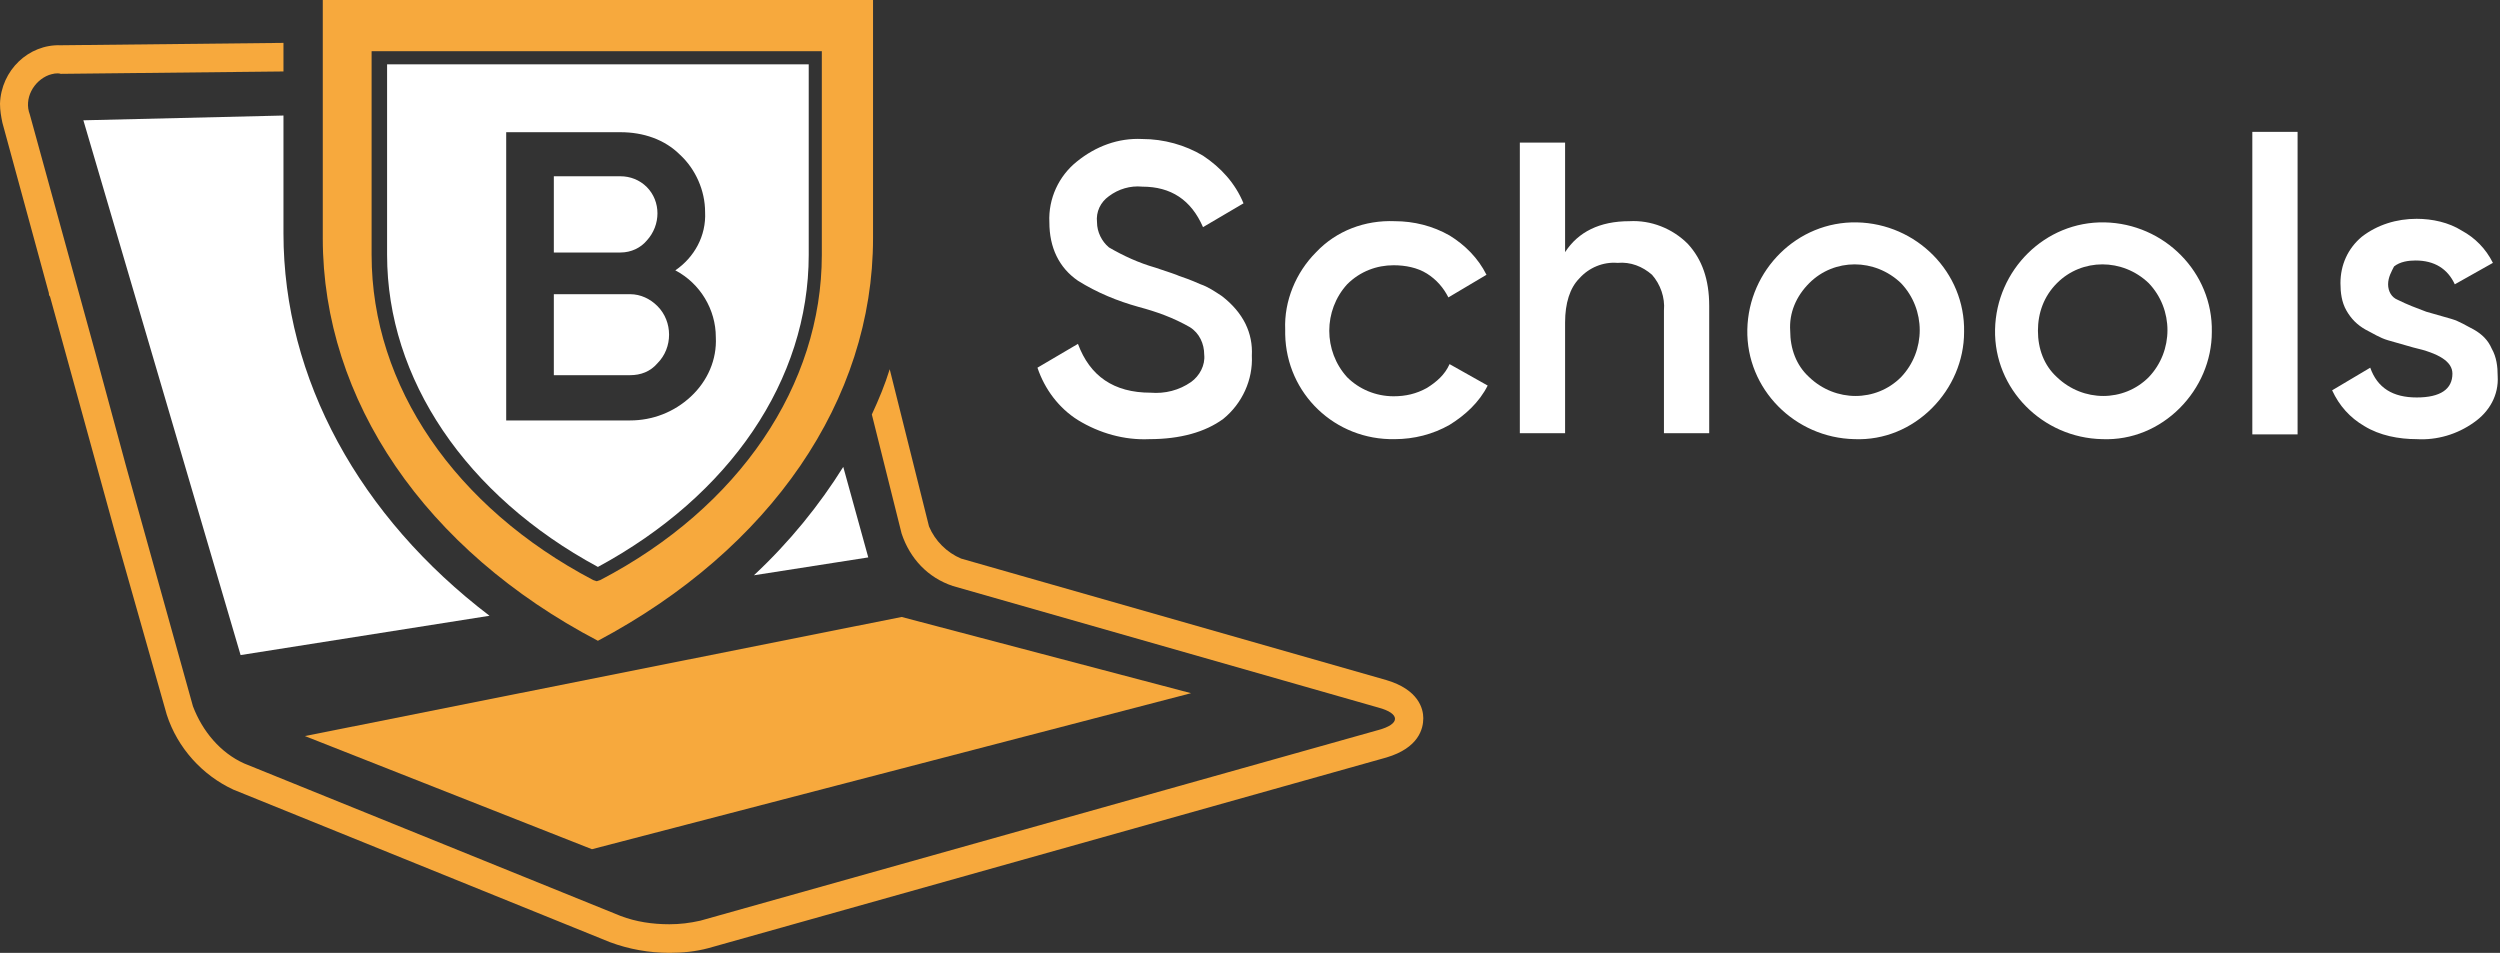 <?xml version="1.0" encoding="utf-8"?>
<!-- Generator: Adobe Illustrator 23.1.0, SVG Export Plug-In . SVG Version: 6.00 Build 0)  -->
<svg version="1.1" id="Layer_1" xmlns="http://www.w3.org/2000/svg" xmlns:xlink="http://www.w3.org/1999/xlink" x="0px" y="0px"
	 viewBox="0 0 209.9 80" style="enable-background:new 0 0 209.9 80;" xml:space="preserve">
<rect x="0" y="0" width="209.9" height="80" fill="#333333" stroke="none"/>
<style type="text/css">
	.st0{fill:#FFFFFF;}
	.st1{fill:#F7A93D;}
</style>
<g>
	<g>
		<path class="st0" d="M23.8,19.6V9.7L7,10.1L20.2,55l20.9-3.3C30.2,43.4,23.8,31.8,23.8,19.6z"/>
		<path class="st0" d="M63.3,48.3l9.6-1.5l-2.1-7.6C68.8,42.4,66.3,45.5,63.3,48.3z"/>
	</g>
	<g>
		<path class="st0" d="M54.3,20.2c1.2-1.3,1.2-3.3,0-4.5c-0.6-0.6-1.4-0.9-2.2-0.9v0h-5.6v6.4h5.6C53,21.2,53.8,20.8,54.3,20.2z"/>
		<path class="st0" d="M52.9,24.7h-6.4v6.8h6.4c0.9,0,1.7-0.3,2.3-1c1.3-1.3,1.3-3.5,0-4.8C54.6,25.1,53.8,24.7,52.9,24.7z"/>
		<path class="st0" d="M32.5,5.4v16c0,10.4,6.6,20.2,17.7,26.2c11.1-6,17.7-15.7,17.7-26.2v-16H32.5z M58,33.3c-1.4,1.3-3.2,2-5.1,2
			H42.5V11.1h9.6c1.9,0,3.7,0.6,5,1.9c1.3,1.2,2.1,3,2.1,4.8c0.1,2-0.9,3.8-2.5,4.9c2.1,1.1,3.4,3.3,3.4,5.6
			C60.2,30.2,59.4,32,58,33.3z"/>
	</g>
	<path class="st1" d="M25.6,61.8l50.1-10l24.3,6.4L49.7,71.3L25.6,61.8z"/>
	<g transform="translate(944.005 532.671)">
		<path class="st0" d="M-847.5-495.8c-2.1,0.1-4.2-0.5-6-1.6c-1.6-1-2.8-2.6-3.4-4.4l3.4-2c1,2.7,3,4.1,6.1,4.1
			c1.2,0.1,2.4-0.2,3.4-0.9c0.7-0.5,1.2-1.4,1.1-2.3c0-0.9-0.4-1.8-1.2-2.3c-1.4-0.8-2.8-1.3-4.3-1.7c-1.8-0.5-3.5-1.2-5.1-2.2
			c-1.6-1.1-2.4-2.8-2.4-4.9c-0.1-2,0.8-3.9,2.3-5.1c1.6-1.3,3.5-2,5.5-1.9c1.8,0,3.6,0.5,5.1,1.4c1.5,1,2.7,2.3,3.4,4l-3.4,2
			c-1-2.3-2.7-3.4-5.1-3.4c-1-0.1-2,0.2-2.8,0.8c-0.7,0.5-1.1,1.3-1,2.2c0,0.8,0.4,1.6,1,2.1c1.2,0.7,2.5,1.3,3.9,1.7
			c1.2,0.4,1.8,0.6,2,0.7c0.3,0.1,0.9,0.3,1.8,0.7c0.6,0.2,1.2,0.6,1.8,1c1.8,1.4,2.6,3.1,2.5,5c0.1,2-0.8,4-2.4,5.3
			C-842.8-496.4-844.9-495.8-847.5-495.8z"/>
		<path class="st0" d="M-826.9-495.8c-5,0.1-9.1-3.8-9.2-8.8c0-0.1,0-0.3,0-0.4c-0.1-2.4,0.9-4.8,2.6-6.5c1.7-1.8,4.1-2.7,6.6-2.6
			c1.6,0,3.2,0.4,4.6,1.2c1.3,0.8,2.4,1.9,3.1,3.3l-3.2,1.9c-0.4-0.8-1-1.5-1.8-2c-0.8-0.5-1.8-0.7-2.8-0.7c-1.4,0-2.8,0.5-3.9,1.6
			c-2,2.2-2,5.6,0,7.8c1,1,2.4,1.6,3.9,1.6c1,0,1.9-0.2,2.8-0.7c0.8-0.5,1.5-1.1,1.9-2l3.2,1.8c-0.7,1.4-1.9,2.5-3.2,3.3
			C-823.7-496.2-825.3-495.8-826.9-495.8z"/>
		<path class="st0" d="M-807.2-514.1c1.8-0.1,3.6,0.6,4.9,1.9c1.2,1.3,1.8,3,1.8,5.2v10.7h-3.8v-10.3c0.1-1.1-0.3-2.2-1-3
			c-0.8-0.7-1.8-1.1-2.9-1c-1.2-0.1-2.4,0.4-3.2,1.3c-0.8,0.8-1.2,2.1-1.2,3.7v9.3h-3.8v-24.4h3.8v9.2
			C-811.5-513.2-809.7-514.1-807.2-514.1z"/>
		<path class="st0" d="M-788.3-495.8c-5-0.1-9.1-4.2-9-9.2c0.1-5,4.2-9.1,9.2-9s9.1,4.2,9,9.2c0,2.4-1,4.7-2.7,6.4
			C-783.5-496.7-785.8-495.7-788.3-495.8z M-793.7-504.9c0,1.5,0.5,2.9,1.6,3.9c2.2,2.1,5.6,2.1,7.7,0c2.1-2.2,2.1-5.7,0-7.9
			c-2.2-2.1-5.6-2.1-7.7,0C-793.2-507.8-793.8-506.4-793.7-504.9L-793.7-504.9z"/>
		<path class="st0" d="M-767.5-495.8c-5-0.1-9.1-4.2-9-9.2c0.1-5,4.2-9.1,9.2-9s9.1,4.2,9,9.2c0,2.4-1,4.7-2.7,6.4
			C-762.7-496.7-765-495.7-767.5-495.8z M-772.9-504.9c0,1.5,0.5,2.9,1.6,3.9c2.2,2.1,5.6,2.1,7.7,0c2.1-2.2,2.1-5.7,0-7.9
			c-2.2-2.1-5.6-2.1-7.7,0C-772.4-507.8-772.9-506.4-772.9-504.9L-772.9-504.9z"/>
		<path class="st0" d="M-751.1-496.2h-3.8v-25.4h3.8V-496.2z"/>
		<path class="st0" d="M-743.5-508.8c0,0.6,0.3,1.1,0.8,1.3c0.8,0.4,1.6,0.7,2.4,1c0.7,0.2,1.4,0.4,2.1,0.6c0.7,0.2,1.3,0.6,1.9,0.9
			c0.7,0.4,1.2,0.9,1.5,1.6c0.4,0.7,0.5,1.5,0.5,2.3c0.1,1.6-0.7,3-2,3.9c-1.4,1-3.1,1.5-4.8,1.4c-1.5,0-3.1-0.3-4.4-1.1
			c-1.2-0.7-2.1-1.7-2.7-3l3.2-1.9c0.6,1.7,1.9,2.5,3.9,2.5c2,0,3-0.7,3-2c0-1-1.1-1.7-3.3-2.2c-0.7-0.2-1.4-0.4-2.1-0.6
			c-0.7-0.2-1.3-0.6-1.9-0.9c-0.7-0.4-1.2-0.9-1.6-1.6c-0.4-0.7-0.5-1.5-0.5-2.3c0-1.5,0.6-2.9,1.8-3.9c1.3-1,2.9-1.5,4.6-1.5
			c1.3,0,2.7,0.3,3.8,1c1.1,0.6,2,1.5,2.6,2.7l-3.2,1.8c-0.6-1.3-1.7-2-3.3-2c-0.6,0-1.3,0.1-1.8,0.5
			C-743.2-509.9-743.5-509.4-743.5-508.8z"/>
	</g>
	<path class="st1" d="M116.4,57.1L80.7,46.9c-1.2-0.5-2.2-1.5-2.7-2.7L74.7,31c-0.4,1.3-0.9,2.5-1.5,3.8l2.5,10
		c0.7,2.1,2.2,3.7,4.3,4.4l35.7,10.2c1.9,0.5,1.9,1.4,0,1.9l-56.9,16c-0.9,0.2-1.7,0.3-2.6,0.3c-1.4,0-2.8-0.2-4.1-0.7L20.5,64.1
		c-2-0.9-3.5-2.7-4.3-4.8l-5.6-20.1h0L8,29.6l0,0l-5.5-20C2,8.3,2.8,6.8,4.1,6.3c0.3-0.1,0.7-0.2,1-0.1l18.7-0.2V3.6L5.1,3.8
		C2.4,3.7,0.1,5.9,0,8.7c0,0.6,0.1,1.1,0.2,1.6l3.9,14.3c0,0.1,0,0.2,0.1,0.3l5.4,19.6l0,0L14,60c0.9,2.8,3,5.1,5.6,6.3l31.6,12.8
		c1.6,0.6,3.3,0.9,5,0.9c1.1,0,2.2-0.1,3.3-0.4l56.9-16c2.7-0.8,3.1-2.4,3.1-3.3C119.5,59.5,119.1,57.9,116.4,57.1z"/>
	<g>
		<path class="st1" d="M27.1,20c0,13.6,8.6,26.2,23.1,33.8C64.7,46.1,73.3,33.6,73.3,20V0H27.1V20z M31.4,4.3H69l0,17.1
			c0,10.9-6.9,21.2-18.6,27.3l-0.3,0.1l-0.3-0.1c-11.6-6.1-18.6-16.3-18.6-27.3V4.3z"/>
	</g>
</g>
</svg>
